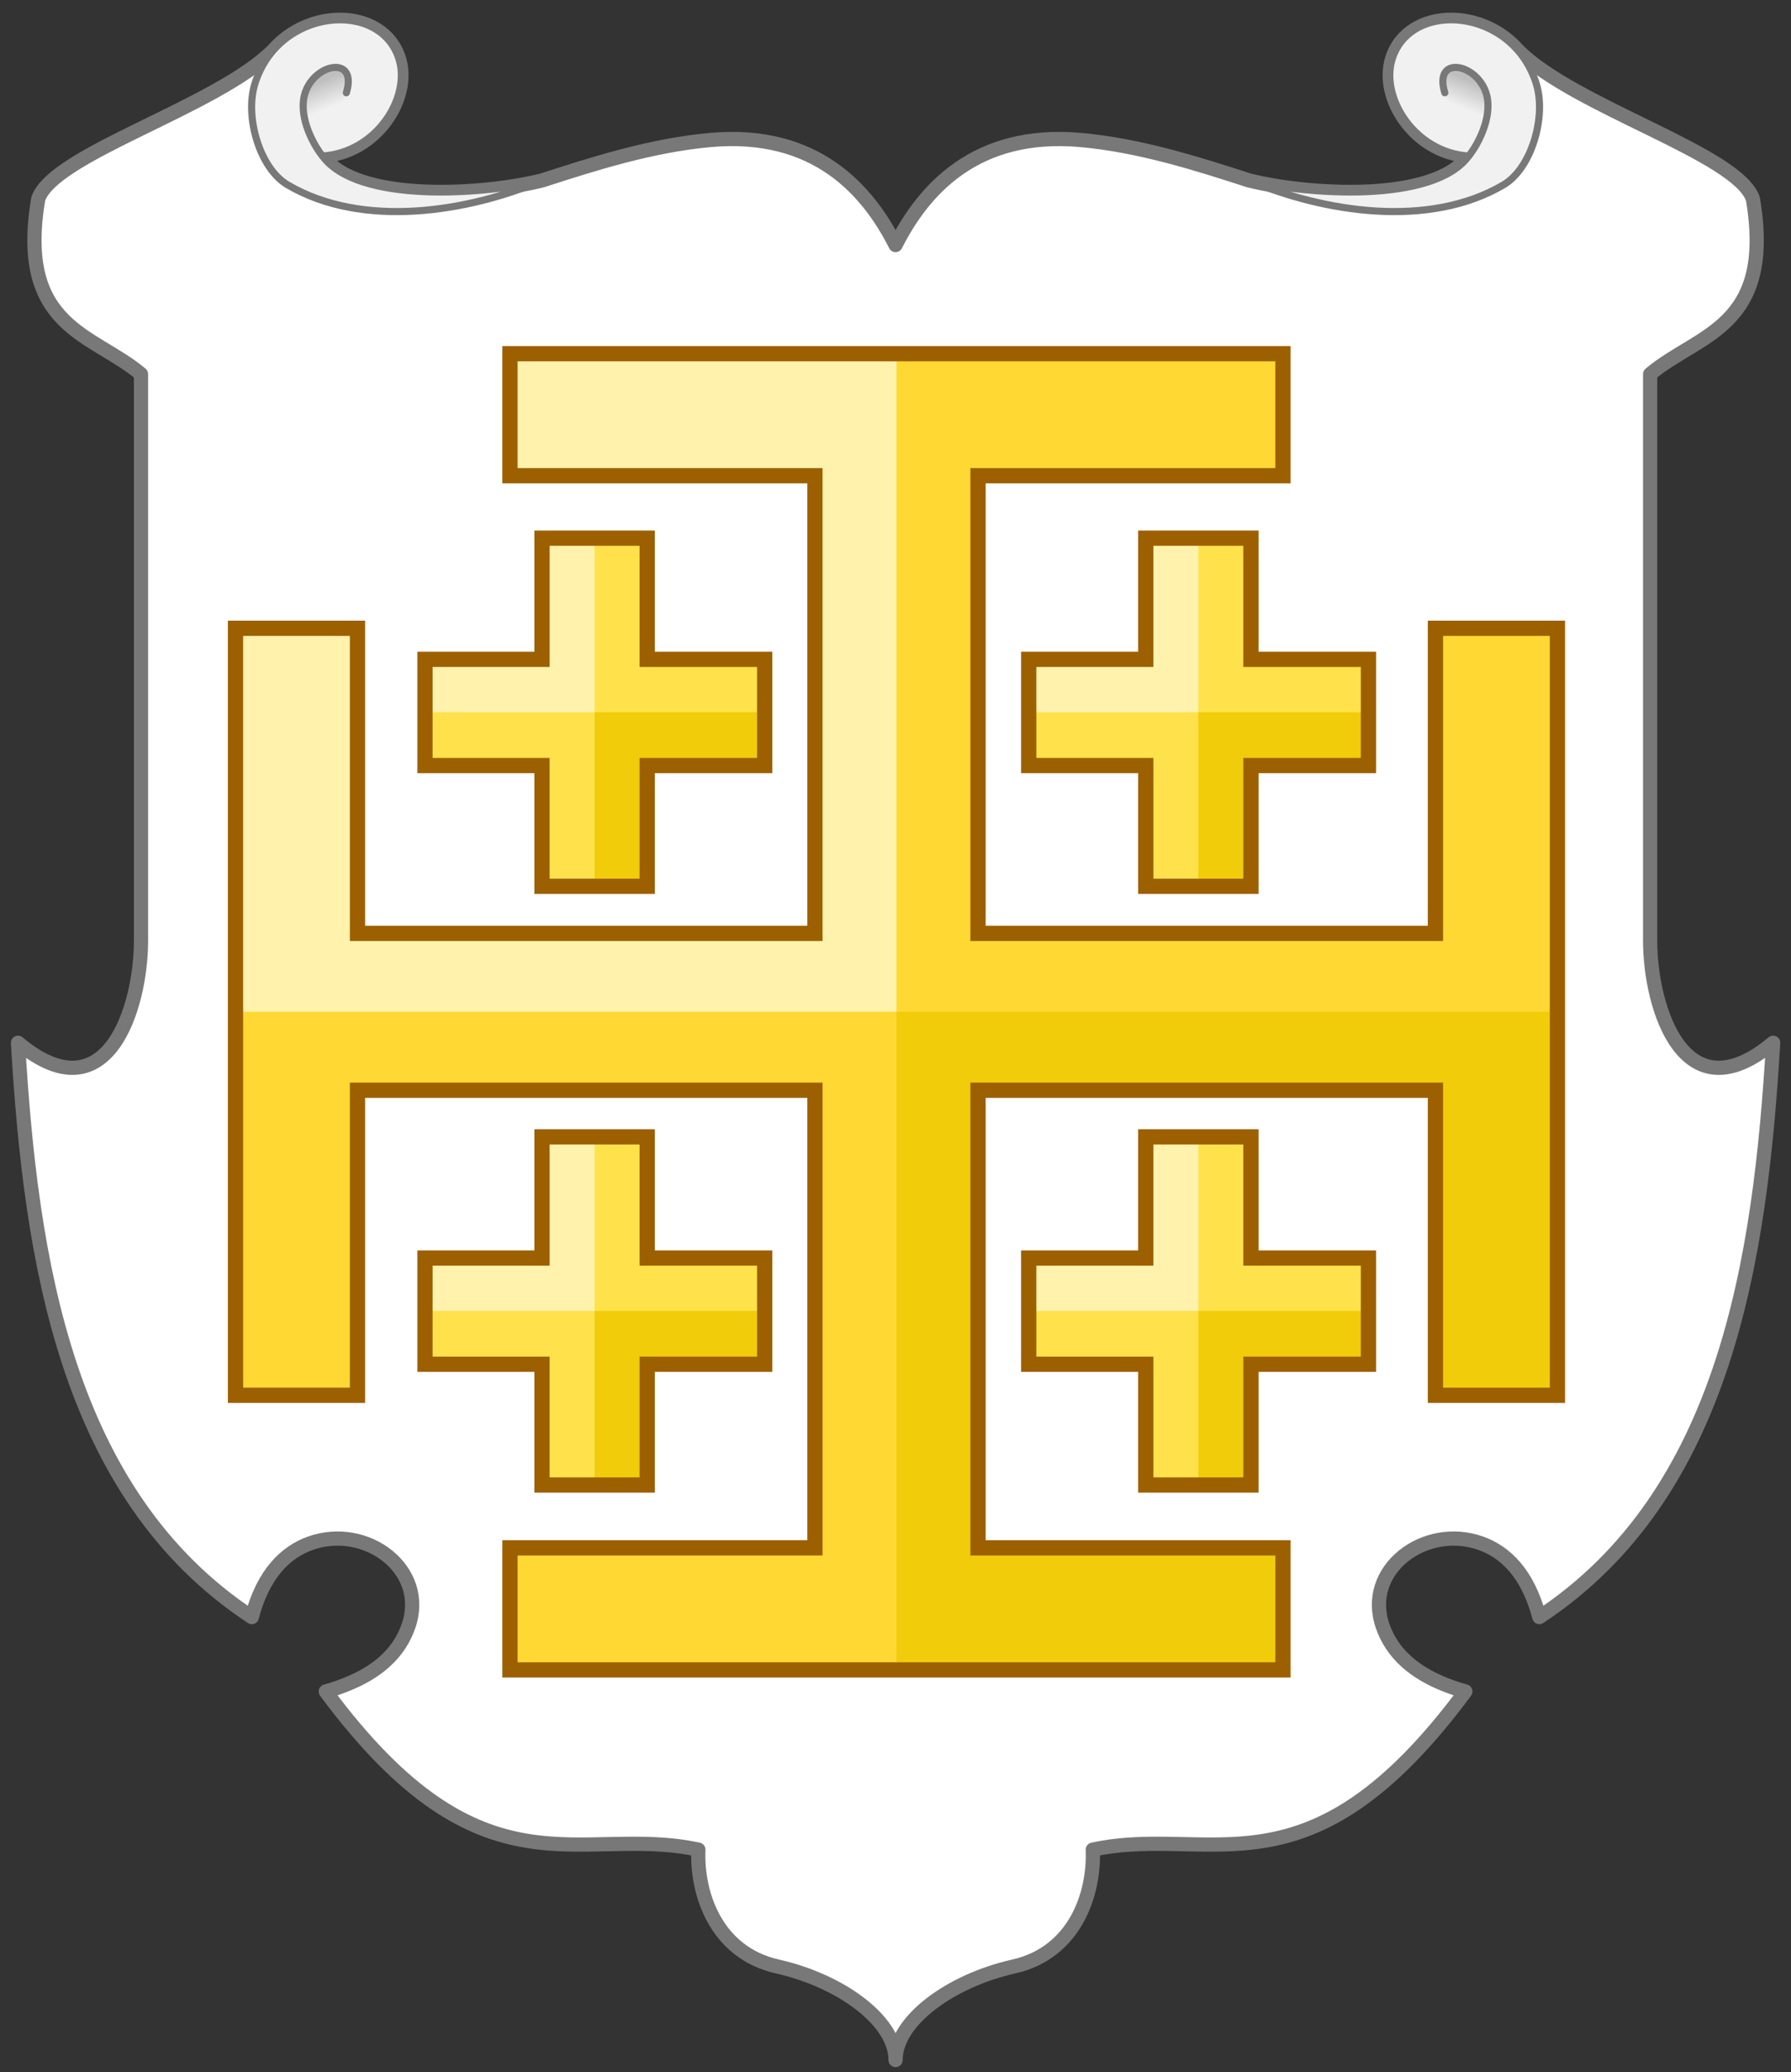 <?xml version="1.0" encoding="UTF-8" standalone="no"?>
<!-- Created with Inkscape (http://www.inkscape.org/) -->

<svg
   xmlns:dc="http://purl.org/dc/elements/1.1/"
   xmlns:cc="http://creativecommons.org/ns#"
   xmlns:rdf="http://www.w3.org/1999/02/22-rdf-syntax-ns#"
   xmlns:svg="http://www.w3.org/2000/svg"
   xmlns="http://www.w3.org/2000/svg"
   xmlns:xlink="http://www.w3.org/1999/xlink"
   xmlns:sodipodi="http://sodipodi.sourceforge.net/DTD/sodipodi-0.dtd"
   xmlns:inkscape="http://www.inkscape.org/namespaces/inkscape"
   version="1.1"
   width="252.067"
   height="291.537"
   id="svg2"
   inkscape:version="0.48.2 r9819"
   sodipodi:docname="Coa_Israel_Town_Jerusalem_History_2.svg">
  <rect width="100%" height="100%" fill="#333333" stroke="none"/>
  <sodipodi:namedview
     pagecolor="#ffffff"
     bordercolor="#666666"
     borderopacity="1"
     objecttolerance="10"
     gridtolerance="10"
     guidetolerance="10"
     inkscape:pageopacity="0"
     inkscape:pageshadow="2"
     inkscape:window-width="1920"
     inkscape:window-height="1058"
     id="namedview15"
     showgrid="false"
     showguides="true"
     inkscape:guide-bbox="true"
     inkscape:zoom="1.4142136"
     inkscape:cx="-49.579737"
     inkscape:cy="81.648703"
     inkscape:window-x="-8"
     inkscape:window-y="-8"
     inkscape:window-maximized="1"
     inkscape:current-layer="g3883"
     fit-margin-top="0"
     fit-margin-left="0"
     fit-margin-right="0"
     fit-margin-bottom="0" />
  <defs
     id="defs4">
    <linearGradient
       id="linearGradient3762">
      <stop
         style="stop-color:#bebebe;stop-opacity:1;"
         offset="0"
         id="stop3764" />
      <stop
         style="stop-color:#c1c1c1;stop-opacity:0;"
         offset="1"
         id="stop3766" />
    </linearGradient>
    <linearGradient
       inkscape:collect="always"
       xlink:href="#linearGradient3762"
       id="linearGradient3770"
       x1="49.568"
       y1="14.807"
       x2="51.107"
       y2="18.495"
       gradientUnits="userSpaceOnUse"
       gradientTransform="matrix(1.012,0,0,1.012,-1.603,-1.829)" />
    <linearGradient
       inkscape:collect="always"
       xlink:href="#linearGradient3762"
       id="linearGradient3776"
       gradientUnits="userSpaceOnUse"
       x1="49.568"
       y1="14.807"
       x2="51.107"
       y2="18.495"
       gradientTransform="matrix(-1.012,0,0,1.012,263.603,-1.829)" />
    <linearGradient
       inkscape:collect="always"
       xlink:href="#linearGradient3762"
       id="linearGradient3852"
       gradientUnits="userSpaceOnUse"
       gradientTransform="matrix(-1.012,0,0,1.012,263.603,-1.829)"
       x1="49.568"
       y1="14.807"
       x2="51.107"
       y2="18.495" />
    <linearGradient
       inkscape:collect="always"
       xlink:href="#linearGradient3762"
       id="linearGradient3854"
       gradientUnits="userSpaceOnUse"
       gradientTransform="matrix(1.012,0,0,1.012,-1.603,-1.829)"
       x1="49.568"
       y1="14.807"
       x2="51.107"
       y2="18.495" />
  </defs>
  <g
     transform="translate(-4.967,-3.219)"
     id="g3883">
    <g
       id="g3845"
       transform="matrix(0.988,0,0,0.988,1.583,1.807)">
      <path
         inkscape:connector-curvature="0"
         style="fill:#ffffff;stroke:#787878;stroke-width:2.024;stroke-linejoin:round;stroke-miterlimit:4;stroke-opacity:1;stroke-dasharray:none"
         id="path3004"
         d="M 51.888,4.244 C 48.539,4.234 44.909,5.676 42.366,8.578 34.299,16.69 11,23.335 8.868,29.772 5.793,48.154 16.651,48.912 23.513,54.698 l 0,80.662 c 0,9.601 -4.844,25.161 -17.524,14.551 1.812,30.74 6.791,64.315 33.309,81.769 1.65,-6.256 4.871,-9.269 8.319,-10.502 7.966,-2.848 16.829,3.748 13.981,11.83 -1.196,3.394 -4.097,7.091 -11.767,9.268 22.44,30.303 36.187,18.885 53.079,22.522 -0.28,6.223 2.479,14.665 11.261,16.639 8.973,2.017 16.828,7.7 16.828,13.317 0,-5.617 7.856,-11.3 16.828,-13.317 8.782,-1.974 11.541,-10.416 11.261,-16.639 16.892,-3.637 30.639,7.781 53.079,-22.522 -7.67,-2.177 -10.571,-5.874 -11.767,-9.268 -2.848,-8.082 6.016,-14.678 13.981,-11.83 3.448,1.233 6.67,4.246 8.319,10.502 26.517,-17.454 31.496,-51.029 33.309,-81.769 -12.681,10.61 -17.524,-4.95 -17.524,-14.551 l 0,-80.662 c 6.862,-5.786 17.721,-6.544 14.646,-24.926 -2.133,-6.436 -25.431,-13.081 -33.499,-21.194 -2.542,-2.902 -6.173,-4.344 -9.521,-4.334 -3.78,0.012 -7.231,1.861 -8.383,5.567 -1.723,5.546 3.268,13.328 10.913,13.823 -4.97,6.822 -23.12,5.542 -31.316,3.48 C 174.217,24.815 165.814,22.106 157.318,21.358 142.42,20.046 135.004,28.42 131,36.32 126.996,28.42 119.58,20.046 104.682,21.358 96.186,22.106 87.783,24.815 80.673,27.115 72.477,29.177 54.327,30.457 49.357,23.635 57.003,23.139 61.993,15.358 60.27,9.812 59.119,6.105 55.667,4.256 51.888,4.244 z" />
      <path
         inkscape:connector-curvature="0"
         style="fill:#f1f1f1;fill-opacity:1;stroke:#787878;stroke-width:1.012;stroke-linecap:round;stroke-linejoin:round;stroke-miterlimit:4;stroke-opacity:1;stroke-dasharray:none"
         id="path3770"
         d="m 181.332,27.123 c 10.624,4.484 25.574,6.917 36.266,0.628 4.001,-2.353 6.117,-9.68 4.682,-14.354 -3.343,-10.885 -17.904,-12.044 -20.536,-3.571 -1.723,5.546 3.247,13.323 10.892,13.819 -4.97,6.822 -23.109,5.54 -31.305,3.478 z" />
      <path
         inkscape:connector-curvature="0"
         d="m 209.238,14.641 c -1.712,-5.615 5.014,-4.108 6.015,0.536 0.673,3.122 -1.306,6.872 -2.616,8.468"
         id="path3774"
         style="fill:url(#linearGradient3852);fill-opacity:1;stroke:#787878;stroke-width:1.012;stroke-linecap:round;stroke-linejoin:round;stroke-miterlimit:4;stroke-opacity:1;stroke-dasharray:none" />
      <path
         inkscape:connector-curvature="0"
         style="fill:#f1f1f1;fill-opacity:1;stroke:#787878;stroke-width:1.012;stroke-linecap:round;stroke-linejoin:round;stroke-miterlimit:4;stroke-opacity:1;stroke-dasharray:none"
         id="path2998"
         d="M 80.668,27.123 C 70.044,31.608 55.094,34.04 44.401,27.752 40.4,25.399 38.284,18.071 39.719,13.398 43.062,2.512 57.623,1.354 60.255,9.826 61.977,15.373 57.008,23.149 49.363,23.645 c 4.97,6.822 23.109,5.54 31.305,3.478 z" />
      <path
         inkscape:connector-curvature="0"
         style="fill:url(#linearGradient3854);fill-opacity:1;stroke:#787878;stroke-width:1.012;stroke-linecap:round;stroke-linejoin:round;stroke-miterlimit:4;stroke-opacity:1;stroke-dasharray:none"
         id="path3008"
         d="m 52.762,14.641 c 1.712,-5.615 -5.014,-4.108 -6.015,0.536 -0.673,3.122 1.306,6.872 2.616,8.468" />
    </g>
    <g
       id="g3823"
       transform="matrix(2.146,0,0,2.146,-802.373,-265.399)">
      <polygon
         transform="matrix(1,0,0,-1,385.001,-8.501)"
         style="fill:#ffd833"
         id="polygon739"
         points="55.347,-164.859 55.347,-194.859 85.347,-194.859 85.347,-174.859 93.347,-174.859 93.347,-225.143 85.347,-225.143 85.347,-205.143 55.347,-205.143 55.347,-235.143 75.347,-235.143 75.347,-243.143 24.651,-243.143 24.651,-243.143 24.651,-235.143 44.651,-235.143 44.651,-205.143 14.651,-205.143 14.651,-225.143 6.651,-225.143 6.651,-174.859 14.651,-174.859 14.651,-194.859 44.651,-194.859 44.651,-164.859 24.651,-164.859 24.651,-156.859 75.347,-156.859 75.347,-164.859 " />
      <polygon
         transform="matrix(1,0,0,-1,385.001,-8.501)"
         style="fill:#fff2ac"
         id="polygon741"
         points="44.651,-164.859 24.651,-164.859 24.651,-156.859 50,-156.859 50,-200 6.651,-200 6.651,-200 6.651,-174.859 14.651,-174.859 14.651,-194.859 44.651,-194.859 " />
      <polygon
         transform="matrix(1,0,0,-1,385.001,-8.501)"
         style="fill:#f1cc0a"
         id="polygon743"
         points="55.347,-235.143 75.347,-235.143 75.347,-243.143 50,-243.143 50,-200 93.347,-200 93.347,-200 93.347,-225.143 85.347,-225.143 85.347,-205.143 55.347,-205.143 " />
      <polygon
         transform="matrix(1,0,0,-1,385.001,-8.501)"
         style="fill:none;stroke:#9c6000;stroke-opacity:1"
         id="polygon745"
         points="55.347,-164.859 55.347,-194.859 85.347,-194.859 85.347,-174.859 93.347,-174.859 93.347,-225.143 85.347,-225.143 85.347,-205.143 55.347,-205.143 55.347,-235.143 75.347,-235.143 75.347,-243.143 24.651,-243.143 24.651,-243.143 24.651,-235.143 44.651,-235.143 44.651,-205.143 14.651,-205.143 14.651,-225.143 6.651,-225.143 6.651,-174.859 14.651,-174.859 14.651,-194.859 44.651,-194.859 44.651,-164.859 24.651,-164.859 24.651,-156.859 75.347,-156.859 75.347,-164.859 " />
      <polygon
         transform="matrix(1,0,0,-1,385.001,-8.501)"
         style="fill:#ffe24b"
         id="polygon747"
         points="19.077,-176.896 26.752,-176.896 26.752,-168.953 33.651,-168.953 33.651,-176.896 41.357,-176.896 41.357,-183.859 33.651,-183.859 33.651,-191.776 26.752,-191.776 26.752,-191.776 26.752,-183.859 19.077,-183.859 " />
      <polygon
         transform="matrix(1,0,0,-1,385.001,-8.501)"
         style="fill:#fff2ac"
         id="polygon749"
         points="26.752,-176.896 26.752,-168.953 30.202,-168.953 30.202,-180.364 19.077,-180.364 19.077,-180.364 19.077,-176.896 " />
      <polygon
         transform="matrix(1,0,0,-1,385.001,-8.501)"
         style="fill:#f1cc0a"
         id="polygon751"
         points="33.651,-183.859 33.651,-191.776 30.202,-191.776 30.202,-180.364 41.357,-180.364 41.357,-180.364 41.357,-183.859 " />
      <polygon
         transform="matrix(1,0,0,-1,385.001,-8.501)"
         style="fill:none;stroke:#9c6000;stroke-opacity:1"
         id="polygon753"
         points="19.077,-176.896 26.752,-176.896 26.752,-168.953 33.651,-168.953 33.651,-176.896 41.357,-176.896 41.357,-183.859 33.651,-183.859 33.651,-191.776 26.752,-191.776 26.752,-191.776 26.752,-183.859 19.077,-183.859 " />
      <polygon
         transform="matrix(1,0,0,-1,385.001,-8.501)"
         style="fill:#ffe24b"
         id="polygon755"
         points="58.672,-176.896 66.347,-176.896 66.347,-168.953 73.246,-168.953 73.246,-176.896 80.952,-176.896 80.952,-183.859 73.246,-183.859 73.246,-191.776 66.347,-191.776 66.347,-191.776 66.347,-183.859 58.672,-183.859 " />
      <polygon
         transform="matrix(1,0,0,-1,385.001,-8.501)"
         style="fill:#fff2ac"
         id="polygon757"
         points="66.347,-176.896 66.347,-168.953 69.797,-168.953 69.797,-180.364 58.672,-180.364 58.672,-180.364 58.672,-176.896 " />
      <polygon
         transform="matrix(1,0,0,-1,385.001,-8.501)"
         style="fill:#f1cc0a"
         id="polygon759"
         points="73.246,-183.859 73.246,-191.776 69.797,-191.776 69.797,-180.364 80.952,-180.364 80.952,-180.364 80.952,-183.859 " />
      <polygon
         transform="matrix(1,0,0,-1,385.001,-8.501)"
         style="fill:none;stroke:#9c6000;stroke-opacity:1"
         id="polygon761"
         points="58.672,-176.896 66.347,-176.896 66.347,-168.953 73.246,-168.953 73.246,-176.896 80.952,-176.896 80.952,-183.859 73.246,-183.859 73.246,-191.776 66.347,-191.776 66.347,-191.776 66.347,-183.859 58.672,-183.859 " />
      <polygon
         transform="matrix(1,0,0,-1,385.001,-8.501)"
         style="fill:#ffe24b"
         id="polygon763"
         points="19.077,-216.143 26.752,-216.143 26.752,-208.199 33.651,-208.199 33.651,-216.143 41.357,-216.143 41.357,-223.105 33.651,-223.105 33.651,-231.022 26.752,-231.022 26.752,-231.022 26.752,-223.105 19.077,-223.105 " />
      <polygon
         transform="matrix(1,0,0,-1,385.001,-8.501)"
         style="fill:#fff2ac"
         id="polygon765"
         points="26.752,-216.143 26.752,-208.199 30.202,-208.199 30.202,-219.61 19.077,-219.61 19.077,-219.61 19.077,-216.143 " />
      <polygon
         transform="matrix(1,0,0,-1,385.001,-8.501)"
         style="fill:#f1cc0a"
         id="polygon767"
         points="33.651,-223.105 33.651,-231.022 30.202,-231.022 30.202,-219.61 41.357,-219.61 41.357,-219.61 41.357,-223.105 " />
      <polygon
         transform="matrix(1,0,0,-1,385.001,-8.501)"
         style="fill:none;stroke:#9c6000;stroke-opacity:1"
         id="polygon769"
         points="19.077,-216.143 26.752,-216.143 26.752,-208.199 33.651,-208.199 33.651,-216.143 41.357,-216.143 41.357,-223.105 33.651,-223.105 33.651,-231.022 26.752,-231.022 26.752,-231.022 26.752,-223.105 19.077,-223.105 " />
      <polygon
         transform="matrix(1,0,0,-1,385.001,-8.501)"
         style="fill:#ffe24b"
         id="polygon771"
         points="58.672,-216.143 66.347,-216.143 66.347,-208.199 73.246,-208.199 73.246,-216.143 80.952,-216.143 80.952,-223.105 73.246,-223.105 73.246,-231.022 66.347,-231.022 66.347,-231.022 66.347,-223.105 58.672,-223.105 " />
      <polygon
         transform="matrix(1,0,0,-1,385.001,-8.501)"
         style="fill:#fff2ac"
         id="polygon773"
         points="66.347,-216.143 66.347,-208.199 69.797,-208.199 69.797,-219.61 58.672,-219.61 58.672,-219.61 58.672,-216.143 " />
      <polygon
         transform="matrix(1,0,0,-1,385.001,-8.501)"
         style="fill:#f1cc0a"
         id="polygon775"
         points="73.246,-223.105 73.246,-231.022 69.797,-231.022 69.797,-219.61 80.952,-219.61 80.952,-219.61 80.952,-223.105 " />
      <polygon
         transform="matrix(1,0,0,-1,385.001,-8.501)"
         style="fill:none;stroke:#9c6000;stroke-opacity:1"
         id="polygon777"
         points="58.672,-216.143 66.347,-216.143 66.347,-208.199 73.246,-208.199 73.246,-216.143 80.952,-216.143 80.952,-223.105 73.246,-223.105 73.246,-231.022 66.347,-231.022 66.347,-231.022 66.347,-223.105 58.672,-223.105 " />
    </g>
  </g>
</svg>
